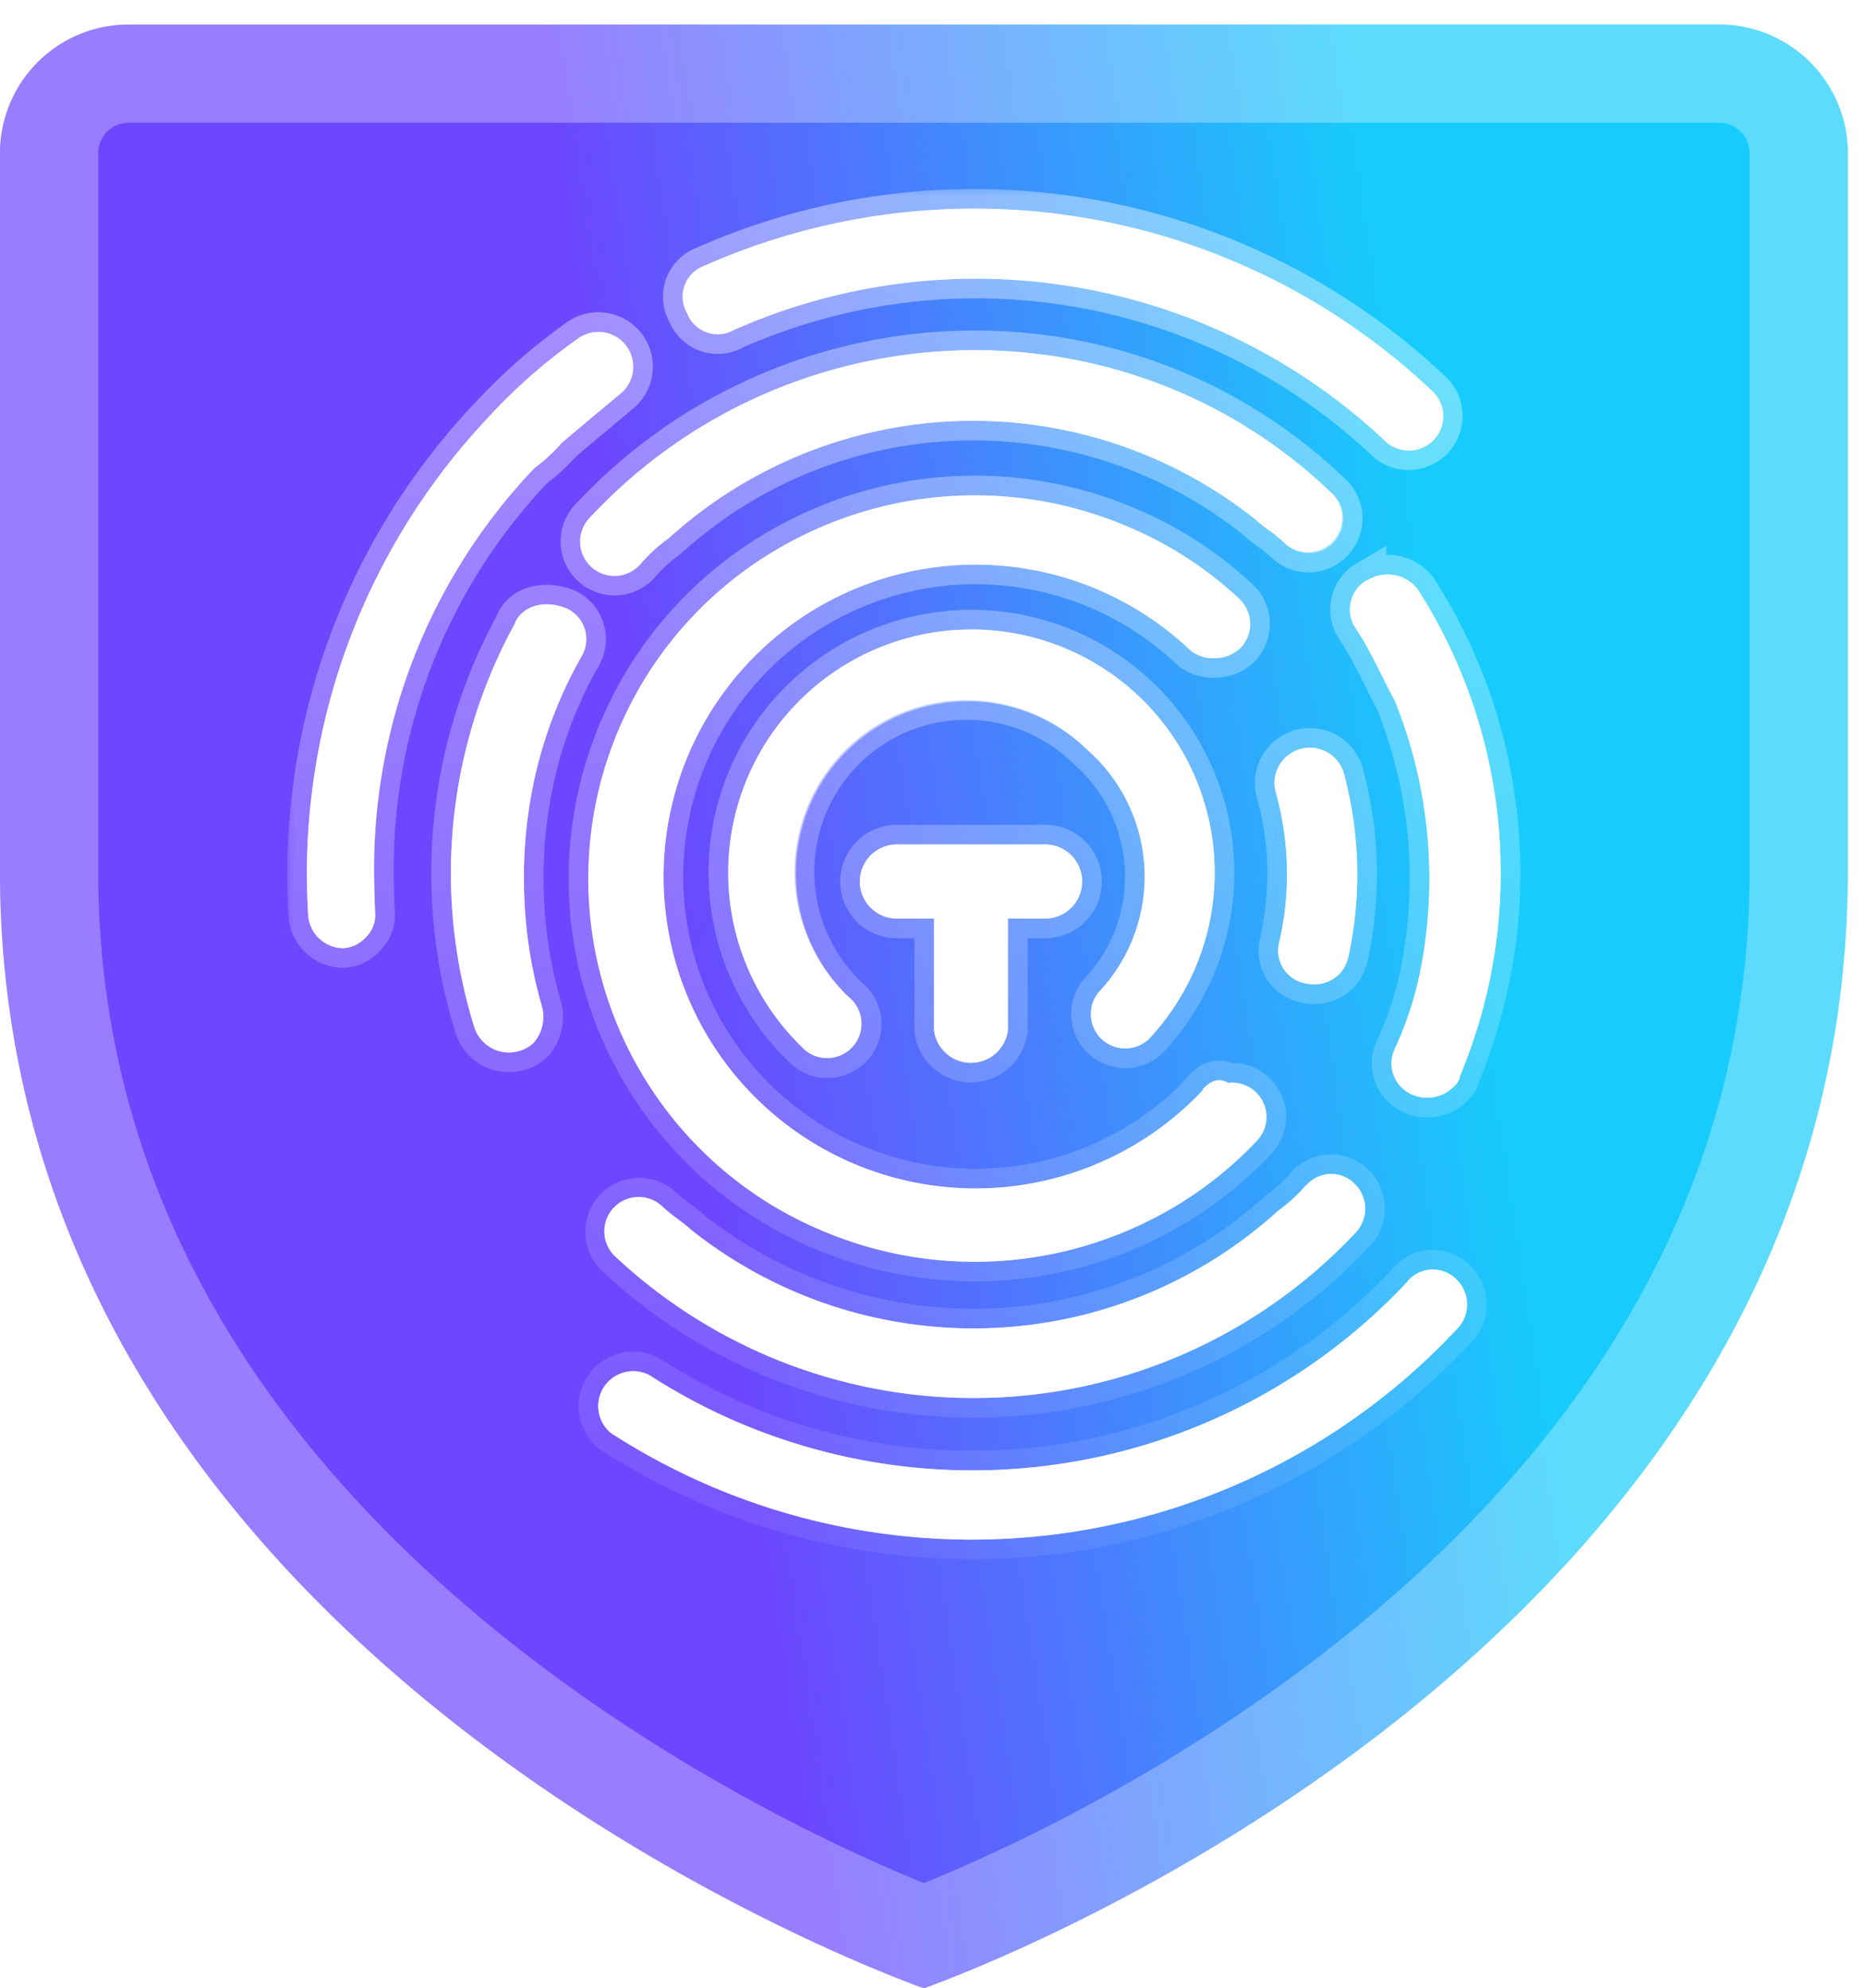 <svg xmlns="http://www.w3.org/2000/svg" width="76" height="81" fill="none"><path fill="url(#a)" d="M37.63 81c1.476-.54 37.63-13.623 37.63-45.504V6.24A5.239 5.239 0 0 0 70.029 1H5.238A5.239 5.239 0 0 0 0 6.239v29.263C0 67.377 36.155 80.46 37.63 81z"/><path stroke="#fff" stroke-miterlimit="10" stroke-opacity=".3" stroke-width="4" d="M73.26 35.496c0 15.093-8.536 25.817-17.505 32.938-7.79 6.185-15.728 9.501-18.125 10.43-2.397-.929-10.335-4.245-18.125-10.43C10.537 61.315 2 50.593 2 35.503V6.24A3.239 3.239 0 0 1 5.239 3h64.788a3.239 3.239 0 0 1 3.234 3.239v29.258z"/><g fill="#fff" filter="url(#b)" opacity=".5"><path d="M42.575 34.398h-6.044a1.511 1.511 0 0 0 0 3.023h1.51v4.545a1.517 1.517 0 0 0 3.011 0V37.42h1.511a1.511 1.511 0 0 0 0-3.023h.012zm10.607 13.893a6.458 6.458 0 0 1-1.123 1.03 18.463 18.463 0 0 1-23.89.793c-.34-.317-.846-.629-1.175-.952a1.4 1.4 0 0 0-1.91 2.046 21.344 21.344 0 0 0 30.145-1.012 1.411 1.411 0 0 0-.053-1.97 1.342 1.342 0 0 0-1.976.065h-.018zM24.059 21.052a1.4 1.4 0 1 0 2.04 1.91 6.42 6.42 0 0 1 1.123-1.023 18.456 18.456 0 0 1 23.89-.793c.34.317.846.629 1.176.946a1.4 1.4 0 1 0 1.91-2.04c-8.502-8.132-22.096-7.597-30.14 1z"/><path d="M49.006 44.394a12.707 12.707 0 1 1-.588-17.963 1.422 1.422 0 0 0 1.087.376 1.462 1.462 0 0 0 1.053-.447 1.411 1.411 0 0 0-.094-1.975 15.355 15.355 0 0 0-4.469-2.905 15.838 15.838 0 0 0-13.523.447 15.558 15.558 0 0 0-3.528 25.283 15.403 15.403 0 0 0 4.469 2.893 15.874 15.874 0 0 0 13.523-.447 15.48 15.48 0 0 0 4.263-3.193 1.4 1.4 0 0 0-1.176-2.352c-.418-.235-.741-.058-1.059.283h.042z"/><path d="M44.76 40.407a1.4 1.4 0 0 0 2.04 1.911 9.907 9.907 0 1 0-14.005.465 1.4 1.4 0 0 0 1.91-2.04 6.996 6.996 0 1 1 9.561-10.214 6.867 6.867 0 0 1 .494 9.878zM20.993 25.362a21.132 21.132 0 0 0-1.681 16.463 1.481 1.481 0 0 0 2.416.664 1.623 1.623 0 0 0 .365-1.416 18.633 18.633 0 0 1-.753-5.169c-.016-1.42.132-2.836.441-4.222a17.852 17.852 0 0 1 1.9-4.933 1.382 1.382 0 0 0-.589-1.958c-.917-.382-1.817-.105-2.122.588l.023-.017zm34.672-1.729a1.381 1.381 0 0 0-.43 1.993c.589.888 1.053 1.947 1.583 2.94a19.362 19.362 0 0 1 1.023 11.019 14.103 14.103 0 0 1-1.047 3.169 1.383 1.383 0 0 0 .806 1.87 1.517 1.517 0 0 0 1.634-.382.676.676 0 0 0 .235-.418 21.456 21.456 0 0 0-1.728-19.82 1.546 1.546 0 0 0-2.076-.347v-.024zm-1.051 15.98c.154-.196.261-.425.312-.67a15.769 15.769 0 0 0-.165-7.332 1.438 1.438 0 0 0-1.788-1.1 1.44 1.44 0 0 0-.987 1.852c.532 1.965.573 4.031.117 6.015a1.358 1.358 0 0 0 1.13 1.694 1.452 1.452 0 0 0 1.38-.459z"/><path d="M22.882 18.04c.805-.687 1.529-1.287 2.352-1.975a1.417 1.417 0 1 0-1.723-2.252 22.987 22.987 0 0 0-3.687 3.258 27.094 27.094 0 0 0-7.273 20.19 1.44 1.44 0 0 0 1.453 1.365c.343-.027.663-.185.893-.441a1.27 1.27 0 0 0 .377-1.088c-.036-.988-.065-1.976 0-3.052a23.66 23.66 0 0 1 6.49-14.975 7.169 7.169 0 0 0 1.118-1.03zm5.782-7.202a1.334 1.334 0 0 0-.682 1.917 1.342 1.342 0 0 0 1.923.682 24.308 24.308 0 0 1 26.459 4.48 1.401 1.401 0 0 0 2.321-.496 1.398 1.398 0 0 0-.41-1.544 27.124 27.124 0 0 0-29.61-5.04zm28.672 41.359a24.254 24.254 0 0 1-30.88 3.827 1.423 1.423 0 0 0-1.576 2.352 27.047 27.047 0 0 0 34.502-4.28 1.417 1.417 0 0 0-.064-1.976 1.347 1.347 0 0 0-1.982.065v.012z"/></g><mask id="d" width="51" height="57" x="11.5" y="7.5" fill="#000" maskUnits="userSpaceOnUse"><path fill="#fff" d="M11.5 7.5h51v57h-51z"/><path fill-rule="evenodd" d="M28.665 10.838a1.334 1.334 0 0 0-.682 1.917 1.34 1.34 0 0 0 1.922.682 24.307 24.307 0 0 1 26.46 4.48 1.4 1.4 0 1 0 1.91-2.04 27.124 27.124 0 0 0-29.61-5.04zm-3.907 5.625c-.635.53-1.23 1.025-1.876 1.578a7.22 7.22 0 0 1-1.117 1.03 23.66 23.66 0 0 0-6.492 14.975c-.064 1.076-.035 2.064 0 3.051a1.271 1.271 0 0 1-.376 1.088c-.23.256-.55.414-.893.441a1.44 1.44 0 0 1-1.453-1.364 27.093 27.093 0 0 1 7.273-20.191 22.982 22.982 0 0 1 3.687-3.257 1.417 1.417 0 1 1 1.723 2.252l-.476.397zm-1.017 5.053c.074-.174.182-.332.318-.464 8.043-8.597 21.637-9.132 30.14-1a1.398 1.398 0 1 1-1.911 2.04 6.523 6.523 0 0 0-.605-.488 7.104 7.104 0 0 1-.571-.458 18.457 18.457 0 0 0-23.89.793c-.413.296-.79.64-1.123 1.024a1.4 1.4 0 0 1-2.358-1.447zM42.563 34.4h-6.032a1.511 1.511 0 0 0 0 3.022h1.51v4.545a1.517 1.517 0 0 0 3.011 0v-4.545h1.511a1.511 1.511 0 0 0 0-3.022zm10.62 13.893c-.333.386-.71.731-1.124 1.029a18.462 18.462 0 0 1-23.889.793 7.07 7.07 0 0 0-.559-.448c-.221-.167-.444-.334-.617-.504a1.4 1.4 0 1 0-1.91 2.046 21.344 21.344 0 0 0 30.145-1.011 1.412 1.412 0 0 0-.053-1.97 1.34 1.34 0 0 0-1.976.065h-.018zm-4.178-3.898a12.706 12.706 0 1 1-.588-17.963 1.423 1.423 0 0 0 1.088.376 1.466 1.466 0 0 0 1.053-.447 1.411 1.411 0 0 0-.094-1.975 15.36 15.36 0 0 0-4.469-2.905 15.842 15.842 0 0 0-13.523.447 15.559 15.559 0 0 0-3.528 25.283 15.408 15.408 0 0 0 4.468 2.893 15.876 15.876 0 0 0 13.524-.447 15.483 15.483 0 0 0 4.263-3.193 1.4 1.4 0 0 0-1.176-2.352c-.418-.235-.741-.058-1.059.283h.041zm-4.575-3.001c-.02-.359.098-.712.33-.986a6.867 6.867 0 0 0-.493-9.878 6.997 6.997 0 1 0-9.561 10.213 1.4 1.4 0 0 1-1.91 2.04 9.907 9.907 0 1 1 14.005-.464 1.399 1.399 0 0 1-2.37-.925zM20.993 25.362a21.134 21.134 0 0 0-1.682 16.463 1.483 1.483 0 0 0 2.417.664 1.623 1.623 0 0 0 .365-1.417 18.632 18.632 0 0 1-.753-5.168 18.44 18.44 0 0 1 .44-4.222 17.853 17.853 0 0 1 1.9-4.933 1.38 1.38 0 0 0-.588-1.958c-.917-.382-1.817-.105-2.122.588l.023-.017zm34.25-1.347a1.38 1.38 0 0 1 .422-.382v.024a1.547 1.547 0 0 1 2.076.347 21.454 21.454 0 0 1 1.728 19.82.676.676 0 0 1-.235.418 1.517 1.517 0 0 1-1.635.382 1.382 1.382 0 0 1-.805-1.87 14.111 14.111 0 0 0 1.047-3.17 19.362 19.362 0 0 0-1.023-11.018c-.168-.315-.33-.637-.49-.957-.347-.69-.69-1.376-1.092-1.983a1.382 1.382 0 0 1 .007-1.61zm-.63 15.599c.155-.197.262-.426.313-.67a15.769 15.769 0 0 0-.165-7.333 1.439 1.439 0 0 0-2.31-.837 1.44 1.44 0 0 0-.465 1.59c.532 1.965.573 4.03.117 6.015a1.358 1.358 0 0 0 1.13 1.693 1.453 1.453 0 0 0 1.38-.458zM42.592 59.715a24.254 24.254 0 0 0 14.745-7.518v-.012a1.347 1.347 0 0 1 1.982-.065 1.417 1.417 0 0 1 .064 1.976 27.047 27.047 0 0 1-34.502 4.28 1.423 1.423 0 0 1 1.576-2.352 24.254 24.254 0 0 0 16.135 3.691z" clip-rule="evenodd"/></mask><path fill="#fff" fill-rule="evenodd" d="M28.665 10.838a1.334 1.334 0 0 0-.682 1.917 1.34 1.34 0 0 0 1.922.682 24.307 24.307 0 0 1 26.46 4.48 1.4 1.4 0 1 0 1.91-2.04 27.124 27.124 0 0 0-29.61-5.04zm-3.907 5.625c-.635.53-1.23 1.025-1.876 1.578a7.22 7.22 0 0 1-1.117 1.03 23.66 23.66 0 0 0-6.492 14.975c-.064 1.076-.035 2.064 0 3.051a1.271 1.271 0 0 1-.376 1.088c-.23.256-.55.414-.893.441a1.44 1.44 0 0 1-1.453-1.364 27.093 27.093 0 0 1 7.273-20.191 22.982 22.982 0 0 1 3.687-3.257 1.417 1.417 0 1 1 1.723 2.252l-.476.397zm-1.017 5.053c.074-.174.182-.332.318-.464 8.043-8.597 21.637-9.132 30.14-1a1.398 1.398 0 1 1-1.911 2.04 6.523 6.523 0 0 0-.605-.488 7.104 7.104 0 0 1-.571-.458 18.457 18.457 0 0 0-23.89.793c-.413.296-.79.64-1.123 1.024a1.4 1.4 0 0 1-2.358-1.447zM42.563 34.4h-6.032a1.511 1.511 0 0 0 0 3.022h1.51v4.545a1.517 1.517 0 0 0 3.011 0v-4.545h1.511a1.511 1.511 0 0 0 0-3.022zm10.62 13.893c-.333.386-.71.731-1.124 1.029a18.462 18.462 0 0 1-23.889.793 7.07 7.07 0 0 0-.559-.448c-.221-.167-.444-.334-.617-.504a1.4 1.4 0 1 0-1.91 2.046 21.344 21.344 0 0 0 30.145-1.011 1.412 1.412 0 0 0-.053-1.97 1.34 1.34 0 0 0-1.976.065h-.018zm-4.178-3.898a12.706 12.706 0 1 1-.588-17.963 1.423 1.423 0 0 0 1.088.376 1.466 1.466 0 0 0 1.053-.447 1.411 1.411 0 0 0-.094-1.975 15.36 15.36 0 0 0-4.469-2.905 15.842 15.842 0 0 0-13.523.447 15.559 15.559 0 0 0-3.528 25.283 15.408 15.408 0 0 0 4.468 2.893 15.876 15.876 0 0 0 13.524-.447 15.483 15.483 0 0 0 4.263-3.193 1.4 1.4 0 0 0-1.176-2.352c-.418-.235-.741-.058-1.059.283h.041zm-4.575-3.001c-.02-.359.098-.712.33-.986a6.867 6.867 0 0 0-.493-9.878 6.997 6.997 0 1 0-9.561 10.213 1.4 1.4 0 0 1-1.91 2.04 9.907 9.907 0 1 1 14.005-.464 1.399 1.399 0 0 1-2.37-.925zM20.993 25.362a21.134 21.134 0 0 0-1.682 16.463 1.483 1.483 0 0 0 2.417.664 1.623 1.623 0 0 0 .365-1.417 18.632 18.632 0 0 1-.753-5.168 18.44 18.44 0 0 1 .44-4.222 17.853 17.853 0 0 1 1.9-4.933 1.38 1.38 0 0 0-.588-1.958c-.917-.382-1.817-.105-2.122.588l.023-.017zm34.25-1.347a1.38 1.38 0 0 1 .422-.382v.024a1.547 1.547 0 0 1 2.076.347 21.454 21.454 0 0 1 1.728 19.82.676.676 0 0 1-.235.418 1.517 1.517 0 0 1-1.635.382 1.382 1.382 0 0 1-.805-1.87 14.111 14.111 0 0 0 1.047-3.17 19.362 19.362 0 0 0-1.023-11.018c-.168-.315-.33-.637-.49-.957-.347-.69-.69-1.376-1.092-1.983a1.382 1.382 0 0 1 .007-1.61zm-.63 15.599c.155-.197.262-.426.313-.67a15.769 15.769 0 0 0-.165-7.333 1.439 1.439 0 0 0-2.31-.837 1.44 1.44 0 0 0-.465 1.59c.532 1.965.573 4.03.117 6.015a1.358 1.358 0 0 0 1.13 1.693 1.453 1.453 0 0 0 1.38-.458zM42.592 59.715a24.254 24.254 0 0 0 14.745-7.518v-.012a1.347 1.347 0 0 1 1.982-.065 1.417 1.417 0 0 1 .064 1.976 27.047 27.047 0 0 1-34.502 4.28 1.423 1.423 0 0 1 1.576-2.352 24.254 24.254 0 0 0 16.135 3.691z" clip-rule="evenodd"/><path fill="url(#c)" fill-opacity=".41" d="m28.184 11.152-.571-.56.571.56zm.48-.314.284.748.021-.008.02-.01-.325-.73zm-.784.8.754.269-.754-.268zm-.072.57.797-.073-.797.073zm.175.547.747-.286-.023-.06-.032-.055-.692.4zm.803.784.268-.754-.268.754zm1.12-.102-.325-.732-.039.018-.037.021.4.693zm13.903-1.742-.134.788.134-.788zm12.555 6.222.575-.556-.014-.015-.014-.013-.547.584zm.465.317-.31.738.31-.738zm1.102-.009-.32-.732.32.732zm.46-.325.584.547-.584-.547zm.294-.48.752.273-.752-.272zm-.063-1.1-.716.357.716-.357zm-.347-.443-.548.582.015.014.015.014.518-.61zM44.231 8.884l.134-.788-.134.788zm-21.35 9.157-.519-.608-.043.037-.038.043.6.528zm1.877-1.578.513.614-.513-.614zm-2.993 2.607-.477-.643-.055.041-.047.05.579.552zm-6.492 14.976.799.048v-.003l-.798-.045zm0 3.051-.799.029.001.04.006.04.793-.109zm-.057.59.756.26-.756-.26zm-.319.498-.555-.576-.02.02-.02.02.595.536zm-.893.441.007.8h.028l.028-.002-.063-.798zm-1-.39.547-.583-.548.583zm-.453-.974.8-.042-.001-.007-.799.049zm1.552-10.846.753.27-.753-.27zm5.721-9.345.584.547.007-.008-.59-.539zm3.687-3.257.463.652.011-.008.012-.009-.486-.635zm1.049-.28-.106.793.105-.793zm1.218 1.593-.793-.106.793.106zm-.544.938-.486-.635-.014.01-.013.011.513.614zm-1.175 4.987.556.574.015-.013.013-.015-.584-.546zm-.318.464-.737-.309.737.31zM54.2 20.052l-.553.578.017.017.018.015.518-.61zm.347.443-.716.357.716-.357zm.144.544.799-.046-.799.046zm-.081.557-.753-.273.753.273zm-.295.48-.584-.547.584.547zm-.46.325.322.732-.321-.732zm-1.102.009.31-.738-.31.738zm-.464-.318.574-.556-.01-.01-.01-.01-.554.576zm-.605-.488-.479.64.48-.64zm-.571-.458.545-.586-.023-.021-.025-.02-.497.627zm-23.89.793.465.651.038-.027.035-.031-.538-.593zM26.1 22.963l-.605-.524-.005.006.61.518zm-.443.347-.357-.716.357.716zm-1.1.063.272-.752-.273.752zm-.48-.295.546-.584-.546.584zm-.443-1.01-.8.007.8-.006zm11.83 12.773.565.566-.566-.566zm0 2.137.565-.565-.566.565zm2.579.443h.8v-.8h-.8v.8zm0 4.545h-.8v.05l.006.05.794-.1zm.501.949.53-.6-.53.6zm2.008 0 .53.6-.53-.6zm.501-.949.794.1.006-.05v-.05h-.8zm0-4.545v-.8h-.8v.8h.8zm11.007 11.9-.467-.65-.037.027-.033.03.537.593zm1.123-1.03v-.8h-.366l-.24.279.606.522zM28.17 50.115l-.545.586.023.021.025.02.497-.627zm-.559-.448-.5.625.01.007.01.007.48-.64zm0 0 .5-.625-.01-.008-.009-.007-.48.64zm-.617-.504.56-.57-.007-.008-.007-.007-.546.585zm-1.979.068.585.546-.585-.547zm-.375 1.003-.8.027.8-.027zm.443.975-.546.585.546-.585zm15.282 5.731.027.8-.027-.8zm14.864-6.742.584.546.003-.003-.587-.543zm.374-.996-.8.021.8-.021zm-.427-.974-.572.56.007.007.007.007.558-.574zm-.459-.306-.298.742.298-.742zm-.543-.096-.026-.8.026.8zm-.974.467v.8h.368l.24-.28-.608-.52zm-10.583-.211-.182-.78.182.78zm6.388-3.687.584.547 1.262-1.347h-1.846v.8zm-19.6-1.287-.65.466.65-.466zm-.462-14.11.68.422-.68-.422zm5.545-4.864.33.729-.33-.729zm13.93 2.298-.547.584.001.002.545-.586zm.504.303-.262.756.262-.756zm.583.073v-.8h-.033l-.033.003.066.797zm.572-.116-.313-.736.313.736zm.48-.33.576.555.01-.011.011-.012-.596-.533zm.358-1.008.799-.038-.8.038zm-.451-.968-.546.585.002.002.544-.587zm-4.469-2.905-.318.735.005.002.313-.737zm-13.523.447.362.713.003-.001-.366-.712zm-5.62 4.835-.65-.465.65.465zm-2.743 6.886.792.11-.792-.11zm.754 7.374-.753.269.753-.27zm4.08 6.188.545-.586-.544.586zm4.47 2.893.316-.735-.005-.002-.312.737zm6.811 1.29.026.799-.026-.8zm6.712-1.737-.363-.713-.002.001.365.712zm4.263-3.193-.582-.55-.001.002.583.548zm.235-1.587.715-.358-.715.358zm-1.411-.765-.393.697.226.128.258-.03-.091-.795zm-1.059.283-.585-.545-1.253 1.345h1.838v-.8zm-4.204-3.987-.583-.547-.014.014-.012.016.61.517zm-.33.986.799-.046-.799.046zm2.183-6.03-.799.04.8-.04zm-2.346-4.834-.561.571.017.017.018.015.526-.603zm-2.323-1.512.295-.744-.295.744zm-2.728-.493-.016-.8.016.8zm-2.705.606.326.73-.326-.73zm-2.257 1.608.584.547-.584-.547zm-1.882 5.098-.799.036.8-.036zm.671 2.689.723-.344-.723.344zm1.663 2.218.575-.557-.02-.021-.023-.02-.532.597zm.394.961-.8.007.8-.007zm-1.32 1.409.046.799-.045-.799zm-.985-.33-.547.584.015.013.015.013.517-.61zm-2.877-4.98.779-.182-.78.182zm.374-5.74.749.282-.749-.282zm3.5-4.564.466.65-.466-.65zm5.445-1.851-.026-.8.026.8zm5.557 1.486.422-.68-.422.68zm3.794 4.322-.729.331.729-.33zm.754 5.702-.79-.13.79.13zm-2.541 5.16.556.575.014-.014.014-.014-.584-.547zm-.962.394.007.8-.007-.8zm-.968-.378-.547.584.547-.584zm-26.397-8.912.796.081-.796-.081zm2.519-8.06.7.386-1.18-1.026.48.64zm-1.682 16.463.766-.232-.001-.005-.765.237zm.384.631-.558.573.558-.573zm.642.368-.213.771.213-.771zm1.391-.334.54.59.032-.03.03-.033-.602-.528zm.365-1.418.781-.17-.006-.028-.008-.027-.767.225zm-.753-5.168.8-.003v-.006l-.8.01zm.44-4.222.782.175-.781-.174zm1.9-4.933-.686-.412-.005.009-.005.009.696.394zm-.588-1.958.346-.721-.02-.01-.018-.007-.308.738zm-2.122.588-.732-.322-1.233 2.796 2.445-1.834-.48-.64zm34.695-1.746h.8V22.24l-1.204.703.404.691zm-.422.382.648.47-.648-.47zm.422-.358h-.8v1.485l1.24-.817-.44-.668zm1.106-.234.132-.79-.132.79zm.97.58.673-.43-.018-.03-.022-.028-.633.489zm3.3 9.698-.797.07.797-.07zM59.47 43.824l-.738-.308-.038.09-.015.098.791.12zm-.235.418-.513-.614-.037.03-.033.036.583.548zm-1.635.382.28-.75-.008-.003-.008-.002-.264.755zm-.486-.294-.545.586.545-.586zm-.327-.464-.735.317.735-.317zm.008-1.112-.725-.339-.005.012.73.327zm1.047-3.17.784.16v-.002l-.784-.157zm-1.023-11.018.742-.298-.016-.04-.02-.038-.706.376zm-.49-.957.714-.36-.715.36zm-1.092-1.983.667-.441-.007-.011-.008-.01-.652.462zm-.227-.522-.784.162.784-.162zm.002-.569.783.169-.782-.169zm-.086 14.408-.782-.168-.001.007.783.161zm-.311.67.599.531.015-.017.014-.018-.628-.495zm.147-8.002-.784.161.005.022.005.02.774-.203zm-.231-.536.655-.459-.655.459zm-.425-.4.42-.682-.42.681zm-.55-.2.115-.792-.114.792zm-.582.036.21.772-.21-.772zm-.521.264-.5-.626.5.625zm-.374.449.706.376-.706-.376zm-.092 1.14.772-.21-.007-.024-.008-.023-.757.257zm.117 6.015.773.205.004-.013.003-.013-.78-.18zm-.027.57-.789.131.79-.131zm.62.929-.425.678.424-.678zm.536.194.163-.783-.027-.006-.028-.003-.108.792zm.753-.044-.252-.759.252.76zm3.351 12.169.585.545.215-.23v-.315h-.8zm0-.012-.606-.522-.194.225v.297h.8zm1.521-.372.298-.742-.298.742zm.46.307-.57.56.008.009.008.008.555-.577zm.434.975.8-.026-.8.026zm-.369 1 .586.546.005-.006-.59-.54zM24.88 58.377l-.51.616.035.03.04.026.435-.672zm-.5-.89-.792.114.792-.115zm.226-.997.665.445-.665-.445zm.835-.588-.194-.776.195.776zm1.015.123.433-.672-.028-.018-.03-.016-.375.706zm2.3-44.312a.535.535 0 0 1 .192-.126l-.567-1.496c-.29.11-.552.28-.768.502l1.143 1.12zm-.122.195a.535.535 0 0 1 .122-.195l-1.143-1.12a2.134 2.134 0 0 0-.487.778l1.508.537zm-.029.228a.534.534 0 0 1 .029-.228l-1.508-.537a2.134 2.134 0 0 0-.114.91l1.593-.145zm.07.219a.535.535 0 0 1-.07-.22l-1.593.147c.028.308.123.607.278.874l1.385-.801zm.182.309a.54.54 0 0 1-.127-.194l-1.495.571c.11.29.283.552.505.768l1.117-1.145zm.197.122a.538.538 0 0 1-.197-.122l-1.117 1.145c.221.216.487.382.779.485l.535-1.508zm.23.03a.54.54 0 0 1-.23-.03l-.535 1.508c.292.104.603.143.911.115l-.146-1.594zm.221-.071a.541.541 0 0 1-.221.07l.146 1.594c.308-.029.607-.124.875-.278l-.8-1.386zm14.438-1.838a25.107 25.107 0 0 0-14.362 1.8l.648 1.462a23.507 23.507 0 0 1 13.446-1.685l.268-1.577zm12.968 6.427a25.108 25.108 0 0 0-12.968-6.427l-.268 1.577c4.55.77 8.773 2.864 12.142 6.018l1.094-1.168zm.227.164a.6.6 0 0 1-.2-.136l-1.149 1.113a2.2 2.2 0 0 0 .73.498l.619-1.475zm.236.046a.6.6 0 0 1-.236-.046l-.618 1.475a2.2 2.2 0 0 0 .868.171l-.014-1.6zm.236-.05a.6.6 0 0 1-.236.05l.014 1.6a2.2 2.2 0 0 0 .865-.185l-.643-1.465zm.197-.14a.6.6 0 0 1-.197.14l.643 1.465a2.2 2.2 0 0 0 .722-.51l-1.168-1.095zm.126-.205a.6.6 0 0 1-.126.206l1.168 1.093c.203-.217.36-.474.462-.754l-1.504-.545zm.035-.238a.6.6 0 0 1-.035.238l1.504.545a2.2 2.2 0 0 0 .128-.875l-1.597.091zm-.062-.233a.6.6 0 0 1 .062.233l1.597-.092a2.201 2.201 0 0 0-.227-.855l-1.432.714zm-.149-.19a.599.599 0 0 1 .149.19l1.432-.714a2.198 2.198 0 0 0-.545-.696l-1.036 1.22zm-13.66-6.814c5.112.87 9.854 3.23 13.63 6.786l1.096-1.165a27.923 27.923 0 0 0-14.458-7.198l-.268 1.577zM28.989 11.57a26.324 26.324 0 0 1 15.108-1.896l.268-1.577a27.923 27.923 0 0 0-16.025 2.01l.65 1.463zm-5.588 7.08a198.15 198.15 0 0 1 1.87-1.572l-1.026-1.229c-.634.53-1.232 1.029-1.883 1.585l1.04 1.216zm-1.16 1.064c.454-.337.87-.72 1.242-1.144l-1.202-1.056a6.37 6.37 0 0 1-.993.914l.953 1.286zM16.072 34.09a22.86 22.86 0 0 1 6.272-14.47l-1.159-1.103A24.46 24.46 0 0 0 14.476 34l1.597.091zm.001 2.978c-.035-.987-.063-1.941-.001-2.975l-1.597-.096c-.067 1.118-.036 2.14-.001 3.128l1.599-.057zm-.101.879a2.07 2.07 0 0 0 .094-.96l-1.585.219a.47.47 0 0 1-.021.218l1.512.523zm-.52.813a2.07 2.07 0 0 0 .52-.813l-1.512-.523a.47.47 0 0 1-.118.184l1.11 1.152zm-1.385.663a2.146 2.146 0 0 0 1.425-.703l-1.19-1.071a.547.547 0 0 1-.362.179l.127 1.595zm-1.611-.605c.42.395.978.613 1.555.607l-.015-1.6a.64.64 0 0 1-.445-.173l-1.095 1.166zm-.704-1.515a2.24 2.24 0 0 0 .704 1.515l1.095-1.166a.64.64 0 0 1-.201-.433l-1.598.084zm1.599-11.16a27.894 27.894 0 0 0-1.598 11.167l1.597-.098a26.296 26.296 0 0 1 1.506-10.526l-1.505-.543zm5.89-9.62a27.896 27.896 0 0 0-5.89 9.62l1.505.543a26.295 26.295 0 0 1 5.552-9.069l-1.167-1.094zm3.808-3.363a23.782 23.782 0 0 0-3.815 3.37l1.181 1.08a22.187 22.187 0 0 1 3.559-3.145l-.925-1.305zm1.616-.42a2.217 2.217 0 0 0-1.64.437l.972 1.271c.13-.1.294-.143.457-.122l.211-1.586zm1.469.851a2.217 2.217 0 0 0-1.469-.85l-.211 1.585a.62.62 0 0 1 .409.237l1.27-.972zm.437 1.64a2.218 2.218 0 0 0-.437-1.64l-1.271.972c.1.13.143.295.122.457l1.586.211zM25.72 16.7c.467-.358.773-.886.85-1.469l-1.585-.21a.618.618 0 0 1-.237.408l.972 1.27zm-.45.376.477-.397-1.026-1.229-.476.398 1.026 1.228zm-1.767 3.4a2.199 2.199 0 0 0-.5.73l1.476.619a.6.6 0 0 1 .136-.2l-1.112-1.15zm31.248-1.003c-8.831-8.447-22.936-7.882-31.276 1.031l1.168 1.093c7.747-8.279 20.83-8.784 29.003-.968l1.105-1.156zm.51.664a2.2 2.2 0 0 0-.545-.696l-1.035 1.22a.598.598 0 0 1 .149.19l1.432-.714zm.228.855a2.199 2.199 0 0 0-.227-.855l-1.432.714a.598.598 0 0 1 .061.233l1.598-.092zm-.128.876a2.2 2.2 0 0 0 .128-.876l-1.598.092a.598.598 0 0 1-.035.238l1.505.546zm-.463.753a2.2 2.2 0 0 0 .463-.753l-1.505-.546a.598.598 0 0 1-.126.206l1.168 1.093zm-.722.511a2.2 2.2 0 0 0 .722-.51l-1.168-1.094a.597.597 0 0 1-.196.139l.642 1.465zm-.865.185c.298-.002.592-.065.865-.185l-.642-1.465a.6.6 0 0 1-.236.05l.013 1.6zm-.868-.17c.275.115.57.173.868.17l-.013-1.6a.6.6 0 0 1-.236-.046l-.619 1.476zm-.73-.5a2.2 2.2 0 0 0 .73.5l.619-1.476a.599.599 0 0 1-.2-.136l-1.15 1.113zm-.509-.404c.228.17.401.302.528.424l1.11-1.151c-.212-.206-.473-.4-.68-.554l-.958 1.281zm-.638-.513c.203.189.444.368.638.513l.959-1.281a6.428 6.428 0 0 1-.506-.403l-1.09 1.171zm-11.518-3.779a17.657 17.657 0 0 1 11.566 3.82l.995-1.253a19.257 19.257 0 0 0-12.614-4.166l.053 1.6zm-11.288 4.58a17.662 17.662 0 0 1 11.288-4.58l-.053-1.599a19.257 19.257 0 0 0-12.31 4.994l1.075 1.185zm-1.056.954a5.65 5.65 0 0 1 .983-.896l-.93-1.302a7.222 7.222 0 0 0-1.263 1.151l1.21 1.047zm-.691.54c.266-.133.503-.319.696-.546l-1.22-1.035a.6.6 0 0 1-.19.149l.714 1.432zm-.855.227a2.2 2.2 0 0 0 .855-.227l-.714-1.432a.6.6 0 0 1-.232.061l.091 1.598zm-.875-.128c.28.101.578.145.875.128l-.091-1.598a.601.601 0 0 1-.239-.034l-.545 1.504zm-.754-.463a2.2 2.2 0 0 0 .754.463l.545-1.504a.6.6 0 0 1-.206-.127l-1.093 1.168zm-.511-.722a2.2 2.2 0 0 0 .51.722l1.095-1.168a.6.6 0 0 1-.14-.196l-1.465.642zm-.185-.865a2.2 2.2 0 0 0 .185.865l1.465-.642a.6.6 0 0 1-.05-.236l-1.6.013zm.17-.868c-.114.275-.172.57-.17.868l1.6-.013c0-.081.015-.162.046-.236l-1.475-.619zM36.532 35.2h6.032v-1.6h-6.032v1.6zm-.503.208a.711.711 0 0 1 .503-.208v-1.6c-.613 0-1.201.243-1.635.677l1.132 1.131zm-.209.503c0-.189.075-.37.209-.503l-1.132-1.131a2.311 2.311 0 0 0-.677 1.634h1.6zm.209.503a.711.711 0 0 1-.209-.503h-1.6c0 .613.244 1.2.677 1.634l1.132-1.131zm.503.208a.711.711 0 0 1-.503-.208l-1.132 1.131a2.31 2.31 0 0 0 1.635.677v-1.6zm1.51 0h-1.51v1.6h1.51v-1.6zm.8 5.345v-4.545h-1.6v4.545h1.6zm.231.349a.717.717 0 0 1-.236-.448l-1.588.198c.07.56.342 1.076.766 1.45l1.058-1.2zm.475.18a.717.717 0 0 1-.474-.18l-1.06 1.2c.424.373.97.58 1.534.58v-1.6zm.474-.18a.717.717 0 0 1-.474.18v1.6c.565 0 1.11-.207 1.533-.58l-1.059-1.2zm.237-.448a.717.717 0 0 1-.237.448l1.06 1.2c.422-.374.695-.89.765-1.45l-1.588-.198zm-.006-4.446v4.545h1.6v-4.545h-1.6zm2.311-.8h-1.51v1.6h1.51v-1.6zm.503-.208a.711.711 0 0 1-.503.208v1.6c.613 0 1.201-.243 1.634-.677l-1.131-1.131zm.208-.503c0 .189-.075.37-.208.503l1.131 1.131a2.311 2.311 0 0 0 .677-1.634h-1.6zm-.208-.503a.711.711 0 0 1 .208.503h1.6c0-.613-.243-1.2-.677-1.634l-1.131 1.131zm-.503-.208c.189 0 .37.075.503.208l1.131-1.131a2.31 2.31 0 0 0-1.634-.677v1.6zm9.964 14.771a7.268 7.268 0 0 0 1.262-1.156l-1.213-1.044a5.67 5.67 0 0 1-.984.901l.935 1.299zm-12.24 4.935a19.262 19.262 0 0 0 12.31-4.992l-1.075-1.185a17.663 17.663 0 0 1-11.288 4.578l.053 1.599zM27.673 50.74a19.262 19.262 0 0 0 12.614 4.164l-.053-1.6a17.662 17.662 0 0 1-11.567-3.817l-.994 1.253zm-.542-.436c.207.156.37.279.494.395l1.09-1.171c-.198-.185-.433-.36-.623-.503l-.961 1.28zm-.02-.015 1-1.249-1 1.25zm-.678-.557c.22.214.488.414.698.572l.961-1.279a5.665 5.665 0 0 1-.537-.435l-1.122 1.142zm-.415-.148a.6.6 0 0 1 .43.161l1.092-1.169a2.2 2.2 0 0 0-1.577-.59l.055 1.598zm-.418.19a.6.6 0 0 1 .418-.19l-.055-1.599a2.2 2.2 0 0 0-1.532.697l1.17 1.093zm-.161.43a.6.6 0 0 1 .161-.43l-1.17-1.092a2.2 2.2 0 0 0-.59 1.577l1.599-.055zm.19.418a.6.6 0 0 1-.19-.418l-1.599.055a2.2 2.2 0 0 0 .697 1.533l1.092-1.17zm14.71 5.517a20.544 20.544 0 0 1-14.71-5.517l-1.092 1.17a22.143 22.143 0 0 0 15.855 5.946l-.054-1.6zm14.306-6.49a20.543 20.543 0 0 1-14.307 6.49l.054 1.599a22.143 22.143 0 0 0 15.42-6.995l-1.167-1.094zm.158-.428a.612.612 0 0 1-.162.432l1.175 1.086a2.21 2.21 0 0 0 .587-1.56l-1.6.042zm-.185-.421c.114.11.18.262.185.421l1.6-.042a2.211 2.211 0 0 0-.67-1.527L54.618 48.8zm-.2-.138a.54.54 0 0 1 .186.123l1.144-1.119a2.14 2.14 0 0 0-.733-.489l-.596 1.485zm-.218-.039a.54.54 0 0 1 .219.039l.596-1.485a2.14 2.14 0 0 0-.867-.153l.052 1.6zm-.216.053a.54.54 0 0 1 .216-.053l-.053-1.599a2.14 2.14 0 0 0-.855.21l.692 1.442zm-.177.136a.542.542 0 0 1 .177-.136l-.692-1.443a2.14 2.14 0 0 0-.7.537l1.215 1.042zm-.625.279h.018v-1.6h-.018v1.6zm-10.384-.232a13.507 13.507 0 0 0 6.791-3.92l-1.167-1.093a11.906 11.906 0 0 1-5.987 3.455l.363 1.558zm-7.824-.514a13.51 13.51 0 0 0 7.824.514l-.363-1.558a11.906 11.906 0 0 1-6.897-.453l-.563 1.497zm-6.22-4.773a13.506 13.506 0 0 0 6.22 4.773l.564-1.497a11.906 11.906 0 0 1-5.483-4.208l-1.3.932zm-2.52-7.425c.088 2.67.965 5.253 2.52 7.425l1.301-.932a11.905 11.905 0 0 1-2.222-6.545l-1.599.052zm2.03-7.574a13.506 13.506 0 0 0-2.03 7.574l1.6-.052a11.905 11.905 0 0 1 1.788-6.677l-1.359-.845zm5.894-5.17a13.507 13.507 0 0 0-5.895 5.17l1.36.845a11.89 11.89 0 0 1 5.195-4.557l-.66-1.458zm7.774-1.024a13.506 13.506 0 0 0-7.774 1.024l.66 1.458a11.907 11.907 0 0 1 6.853-.903l.26-1.579zm7.032 3.467a13.506 13.506 0 0 0-7.032-3.467l-.26 1.579a11.907 11.907 0 0 1 6.199 3.056l1.093-1.168zm.22.131a.623.623 0 0 1-.222-.133l-1.09 1.172c.227.21.495.372.788.473l.523-1.512zm.255.032a.623.623 0 0 1-.256-.032l-.523 1.512c.293.101.603.14.912.115l-.133-1.595zm.325-.056a.664.664 0 0 1-.26.053l.002 1.6c.303 0 .604-.061.883-.18l-.625-1.473zm.218-.15a.664.664 0 0 1-.218.15l.625 1.473a2.27 2.27 0 0 0 .744-.51l-1.15-1.112zm.134-.413a.611.611 0 0 1-.155.437l1.193 1.065a2.21 2.21 0 0 0 .56-1.578l-1.598.076zm-.196-.419c.118.109.188.26.196.42l1.598-.077a2.21 2.21 0 0 0-.707-1.517l-1.087 1.174zm-4.238-2.756a14.557 14.557 0 0 1 4.236 2.754l1.091-1.17a16.161 16.161 0 0 0-4.701-3.056l-.626 1.473zm-6.472-1.23a15.04 15.04 0 0 1 6.467 1.229l.636-1.469a16.64 16.64 0 0 0-7.156-1.358l.053 1.599zm-6.373 1.653a15.04 15.04 0 0 1 6.373-1.652l-.053-1.6a16.64 16.64 0 0 0-7.05 1.828l.73 1.424zm-5.333 4.588a14.757 14.757 0 0 1 5.33-4.587l-.725-1.426a16.36 16.36 0 0 0-5.907 5.083l1.302.93zm-2.603 6.531a14.757 14.757 0 0 1 2.603-6.532l-1.302-.929a16.357 16.357 0 0 0-2.885 7.24l1.584.221zm.716 6.995a14.758 14.758 0 0 1-.716-6.995l-1.584-.22a16.35 16.35 0 0 0 .793 7.753l1.507-.538zm3.87 5.87a14.758 14.758 0 0 1-3.87-5.87l-1.508.538a16.358 16.358 0 0 0 4.291 6.506l1.087-1.174zm4.238 2.743a14.605 14.605 0 0 1-4.237-2.742l-1.089 1.172A16.205 16.205 0 0 0 33.1 50.84l.624-1.474zm6.473 1.227a15.075 15.075 0 0 1-6.469-1.225l-.633 1.47a16.676 16.676 0 0 0 7.154 1.354l-.052-1.6zm6.373-1.649a15.075 15.075 0 0 1-6.373 1.649l.052 1.599a16.675 16.675 0 0 0 7.05-1.824l-.729-1.424zm4.045-3.029a14.685 14.685 0 0 1-4.043 3.028l.725 1.426a16.28 16.28 0 0 0 4.483-3.357l-1.165-1.097zm.159-.325a.6.6 0 0 1-.158.324l1.163 1.1a2.2 2.2 0 0 0 .578-1.19l-1.583-.234zm-.057-.356a.6.6 0 0 1 .057.355l1.583.235a2.2 2.2 0 0 0-.209-1.306l-1.431.716zm-.25-.26a.6.6 0 0 1 .25.26l1.431-.716a2.2 2.2 0 0 0-.92-.95l-.761 1.407zm-.354-.068a.6.6 0 0 1 .354.069l.762-1.407a2.2 2.2 0 0 0-1.298-.251l.182 1.59zm-.564.033c.058-.063.102-.102.133-.125.031-.023.039-.023.025-.018a.186.186 0 0 1-.077.007c-.027-.003-.03-.01-.001.005l.785-1.394c-.382-.215-.8-.273-1.211-.137-.364.12-.635.367-.825.572l1.17 1.09zm-.545-1.345h-.04v1.6h.04v-1.6zM44.15 39.89a2.2 2.2 0 0 0-.518 1.549l1.597-.092a.6.6 0 0 1 .141-.422l-1.22-1.035zm1.3-2.092a6.067 6.067 0 0 1-1.273 2.062l1.167 1.095a7.667 7.667 0 0 0 1.608-2.605l-1.502-.552zm.364-2.395c.04.815-.083 1.63-.364 2.395l1.502.552a7.669 7.669 0 0 0 .46-3.026l-1.598.08zm-.602-2.346a6.07 6.07 0 0 1 .602 2.346l1.598-.08a7.67 7.67 0 0 0-.76-2.965l-1.44.699zm-1.471-1.925a6.066 6.066 0 0 1 1.471 1.925l1.44-.699a7.67 7.67 0 0 0-1.86-2.432l-1.051 1.207zm-2.092-1.372c.768.305 1.467.76 2.057 1.34l1.121-1.141a7.796 7.796 0 0 0-2.588-1.686l-.59 1.487zm-2.416-.436a6.197 6.197 0 0 1 2.416.436l.59-1.487c-.966-.384-2-.57-3.04-.549l.034 1.6zm-2.396.536a6.197 6.197 0 0 1 2.396-.536l-.033-1.6a7.795 7.795 0 0 0-3.015.675l.652 1.461zm-2 1.425a6.196 6.196 0 0 1 2-1.425l-.652-1.46a7.797 7.797 0 0 0-2.515 1.791l1.168 1.094zm-1.289 2.089a6.196 6.196 0 0 1 1.29-2.09l-1.168-1.093a7.797 7.797 0 0 0-1.623 2.629l1.502.554zm-.377 2.425a6.204 6.204 0 0 1 .377-2.425l-1.5-.554a7.798 7.798 0 0 0-.475 3.052l1.598-.073zm.595 2.382a6.196 6.196 0 0 1-.595-2.382l-1.598.073a7.796 7.796 0 0 0 .748 2.996l1.445-.687zm1.472 1.964a6.195 6.195 0 0 1-1.472-1.964l-1.445.687a7.796 7.796 0 0 0 1.853 2.472l1.064-1.195zm.662 1.553a2.199 2.199 0 0 0-.62-1.512L34.132 41.3a.6.6 0 0 1 .169.412l1.6-.013zm-.594 1.521a2.2 2.2 0 0 0 .594-1.521l-1.6.013a.6.6 0 0 1-.162.415l1.168 1.093zm-1.48.693a2.2 2.2 0 0 0 1.48-.693l-1.168-1.093a.6.6 0 0 1-.403.188l.091 1.598zm-1.548-.52a2.2 2.2 0 0 0 1.548.52l-.091-1.598a.6.6 0 0 1-.422-.141l-1.035 1.22zm-3.14-5.407a10.708 10.708 0 0 0 3.11 5.382l1.094-1.168a9.108 9.108 0 0 1-2.645-4.578l-1.558.364zm.405-6.203a10.708 10.708 0 0 0-.404 6.203l1.558-.364a9.109 9.109 0 0 1 .344-5.276l-1.498-.563zm3.782-4.933a10.707 10.707 0 0 0-3.782 4.933l1.498.563a9.107 9.107 0 0 1 3.217-4.196l-.933-1.3zm5.886-2c-2.117.07-4.165.766-5.886 2l.933 1.3a9.107 9.107 0 0 1 5.006-1.701l-.053-1.6zm6.005 1.605a10.707 10.707 0 0 0-6.005-1.606l.053 1.6c1.8-.06 3.578.415 5.107 1.366l.845-1.36zm4.1 4.672a10.707 10.707 0 0 0-4.1-4.672l-.845 1.36a9.108 9.108 0 0 1 3.488 3.973l1.457-.661zm.815 6.162c.344-2.09.06-4.234-.815-6.162l-1.457.661a9.108 9.108 0 0 1 .693 5.242l1.58.26zm-2.746 5.577a10.708 10.708 0 0 0 2.746-5.577l-1.579-.26a9.108 9.108 0 0 1-2.335 4.744l1.168 1.093zm-1.54.647a2.2 2.2 0 0 0 1.512-.619l-1.113-1.15a.6.6 0 0 1-.412.17l.014 1.6zm-1.521-.594a2.2 2.2 0 0 0 1.522.594l-.014-1.6a.6.6 0 0 1-.414-.162l-1.094 1.168zm-.692-1.48a2.2 2.2 0 0 0 .692 1.48l1.094-1.168a.6.6 0 0 1-.189-.403l-1.597.092zM19.27 33.504a20.333 20.333 0 0 1 2.424-7.755l-1.401-.773a21.932 21.932 0 0 0-2.615 8.366l1.591.162zm.806 8.085a20.331 20.331 0 0 1-.806-8.085l-1.592-.162c-.3 2.936-.004 5.902.87 8.72l1.528-.473zm.178.295a.68.68 0 0 1-.177-.29l-1.531.464c.112.369.315.703.591.972l1.117-1.146zm.295.17a.681.681 0 0 1-.295-.17l-1.117 1.146c.276.27.616.464.987.566l.425-1.543zm.34.005a.683.683 0 0 1-.34-.006l-.425 1.543c.372.102.763.108 1.138.019l-.373-1.556zm.3-.16a.682.682 0 0 1-.3.16l.373 1.556a2.28 2.28 0 0 0 1.005-.534L21.19 41.9zm.115-.273a.824.824 0 0 1-.178.337l1.204 1.055c.25-.286.43-.626.524-.993l-1.55-.399zm.007-.381a.823.823 0 0 1-.007.381l1.55.399c.094-.368.101-.752.02-1.123l-1.563.343zm-.771-5.337a19.43 19.43 0 0 0 .785 5.39l1.535-.45a17.834 17.834 0 0 1-.72-4.946l-1.6.006zm.46-4.399a19.23 19.23 0 0 0-.46 4.405l1.6-.018a17.634 17.634 0 0 1 .422-4.038L21 31.508zm1.984-5.153A18.65 18.65 0 0 0 21 31.509l1.562.347c.367-1.652.979-3.24 1.814-4.712l-1.392-.79zm.089-.245a.58.58 0 0 1-.079.227l1.372.824c.156-.26.257-.55.294-.852l-1.587-.199zm-.02-.24c.023.078.03.16.02.24l1.587.199a2.181 2.181 0 0 0-.075-.899l-1.532.46zm-.115-.21a.581.581 0 0 1 .115.21l1.532-.46a2.18 2.18 0 0 0-.432-.791l-1.215 1.04zm-.191-.147a.583.583 0 0 1 .19.146l1.216-1.04a2.18 2.18 0 0 0-.715-.55l-.691 1.444zm-1.045.189c.072-.164.42-.448 1.082-.172l.616-1.477c-1.172-.488-2.623-.22-3.162 1.004l1.464.645zm-1.189-.98-.024.017.96 1.28.024-.017-.96-1.28zm34.748-1.78a2.183 2.183 0 0 0-.666.604l1.296.939a.581.581 0 0 1 .178-.161l-.808-1.382zm1.204.715v-.024h-1.6v.024h1.6zm.438-1.023a2.346 2.346 0 0 0-1.678.355l.88 1.336a.746.746 0 0 1 .534-.113l.264-1.578zm1.471.881a2.346 2.346 0 0 0-1.471-.881l-.264 1.578a.746.746 0 0 1 .468.28l1.267-.977zm3.464 10.117a22.254 22.254 0 0 0-3.424-10.06l-1.347.863a20.654 20.654 0 0 1 3.177 9.336l1.594-.14zm-1.63 10.5a22.255 22.255 0 0 0 1.63-10.5l-1.594.139c.29 3.323-.23 6.667-1.513 9.745l1.477.616zm-.461.724c.276-.231.459-.555.513-.912l-1.582-.24a.123.123 0 0 1 .044-.076l1.025 1.228zm-1.09.602a2.316 2.316 0 0 0 1.16-.668l-1.166-1.096a.717.717 0 0 1-.359.206l.365 1.559zm-1.337-.084a2.32 2.32 0 0 0 1.337.084l-.365-1.557a.717.717 0 0 1-.413-.027l-.559 1.5zm-.752-.458c.221.206.483.364.768.463l.527-1.51a.582.582 0 0 1-.205-.124l-1.09 1.17zm-.517-.733c.12.277.296.527.517.733l1.09-1.171a.581.581 0 0 1-.137-.195l-1.47.633zm-.178-.88c-.002.303.059.602.178.88l1.47-.633a.581.581 0 0 1-.048-.235l-1.6-.012zm.191-.876a2.182 2.182 0 0 0-.19.876l1.6.012c0-.08.017-.16.05-.234l-1.46-.654zm.993-3.001a13.319 13.319 0 0 1-.988 2.99l1.45.677c.5-1.069.87-2.193 1.106-3.349l-1.568-.318zm-.982-10.561a18.562 18.562 0 0 1 .981 10.563l1.57.314a20.162 20.162 0 0 0-1.066-11.474l-1.485.597zm-.463-.898c.16.32.326.65.5.975l1.412-.752a43.07 43.07 0 0 1-.482-.94l-1.43.717zm-1.043-1.899c.37.559.693 1.2 1.043 1.9l1.43-.718c-.341-.681-.706-1.412-1.14-2.065l-1.333.883zm-.344-.802c.061.296.183.577.359.824l1.304-.927a.584.584 0 0 1-.096-.22l-1.567.323zm.004-.9a2.183 2.183 0 0 0-.004.9l1.567-.323a.583.583 0 0 1 .002-.24l-1.565-.336zm.367-.82a2.183 2.183 0 0 0-.367.82l1.565.338a.581.581 0 0 1 .097-.22l-1.295-.938zm-.454 15.236a.807.807 0 0 1-.156.336l1.256.99c.232-.293.392-.637.467-1.004l-1.567-.322zm-.155-6.967a14.97 14.97 0 0 1 .156 6.96l1.565.337a16.57 16.57 0 0 0-.173-7.704l-1.548.407zm-.113-.282c.05.072.086.153.103.24l1.568-.323a2.24 2.24 0 0 0-.36-.834l-1.31.918zm-.189-.178a.64.64 0 0 1 .19.178l1.31-.917a2.24 2.24 0 0 0-.66-.623l-.84 1.362zm-.244-.088a.64.64 0 0 1 .244.088l.84-1.362a2.24 2.24 0 0 0-.855-.31l-.229 1.584zm-.259.016a.64.64 0 0 1 .26-.016l.228-1.584a2.241 2.241 0 0 0-.907.055l.42 1.545zm-.232.117a.64.64 0 0 1 .232-.117l-.419-1.545c-.295.08-.57.22-.81.411l.997 1.251zm-.166.2a.641.641 0 0 1 .166-.2l-.997-1.251a2.24 2.24 0 0 0-.58.699l1.411.752zm-.073.249a.641.641 0 0 1 .073-.25l-1.412-.751c-.144.27-.23.566-.255.871l1.594.13zm.032.258a.638.638 0 0 1-.032-.258l-1.594-.13c-.025.305.013.612.111.902l1.515-.514zm.14 6.45a13.194 13.194 0 0 0-.125-6.403l-1.545.42c.499 1.837.536 3.77.11 5.626l1.56.358zm-.018.26a.558.558 0 0 1 .011-.233l-1.546-.41a2.16 2.16 0 0 0-.043.906l1.578-.262zm.087.22a.556.556 0 0 1-.087-.22l-1.578.263c.05.302.164.59.333.844l1.332-.888zm.168.163a.558.558 0 0 1-.168-.164l-1.332.888c.17.254.392.47.65.632l.85-1.356zm.22.08a.56.56 0 0 1-.22-.08l-.85 1.356c.26.162.55.267.854.309l.216-1.585zm.393-.01a.652.652 0 0 1-.338.019l-.325 1.566c.388.081.79.058 1.167-.067l-.504-1.519zm.282-.187a.652.652 0 0 1-.282.186l.504 1.519a2.25 2.25 0 0 0 .975-.644l-1.197-1.061zm2.736 12.568a23.454 23.454 0 0 1-14.259 7.27l.197 1.588a25.053 25.053 0 0 0 15.232-7.767l-1.17-1.091zm-.215.534v.012h1.6v-.012h-1.6zm.894-1.058c-.268.128-.506.31-.7.536l1.213 1.044a.547.547 0 0 1 .178-.137l-.691-1.443zm.857-.21c-.297.01-.589.082-.857.21l.69 1.443a.546.546 0 0 1 .219-.053l-.052-1.6zm.868.154a2.147 2.147 0 0 0-.868-.153l.052 1.6c.075-.003.15.01.22.038l.596-1.485zm.734.489a2.146 2.146 0 0 0-.734-.49l-.595 1.486c.07.028.134.07.187.125l1.142-1.121zm.662 1.509a2.217 2.217 0 0 0-.679-1.525l-1.11 1.153a.617.617 0 0 1 .19.424l1.599-.052zm-.578 1.566c.39-.427.597-.99.578-1.566l-1.6.052a.617.617 0 0 1-.16.436l1.183 1.078zm-16.965 8.673a27.846 27.846 0 0 0 16.96-8.667l-1.171-1.09a26.247 26.247 0 0 1-15.985 8.17l.196 1.587zm-18.563-4.26a27.847 27.847 0 0 0 18.563 4.26l-.197-1.588a26.247 26.247 0 0 1-17.496-4.015l-.87 1.343zm-.857-1.448c.08.545.358 1.04.781 1.392l1.022-1.232a.623.623 0 0 1-.22-.39l-1.583.23zm.354-1.556a2.223 2.223 0 0 0-.354 1.556l1.584-.23a.623.623 0 0 1 .099-.436l-1.33-.89zm1.305-.919a2.223 2.223 0 0 0-1.305.919l1.329.89a.623.623 0 0 1 .365-.257l-.39-1.552zm1.584.193a2.223 2.223 0 0 0-1.584-.193l.39 1.552a.623.623 0 0 1 .443.054l.75-1.413zm15.661 3.603a23.454 23.454 0 0 1-15.603-3.569l-.867 1.345a25.054 25.054 0 0 0 16.667 3.812l-.197-1.588z" mask="url(#d)"/><defs><linearGradient id="a" x1="0" x2="73.626" y1="40.791" y2="29.82" gradientUnits="userSpaceOnUse"><stop offset=".37" stop-color="#6C47FF"/><stop offset=".808" stop-color="#17CCFC"/></linearGradient><linearGradient id="c" x1="36.811" x2="36.811" y1="8.5" y2="75.954" gradientUnits="userSpaceOnUse"><stop stop-color="#fff"/><stop offset="1" stop-color="#fff" stop-opacity="0"/></linearGradient><filter id="b" width="64.623" height="70.22" x="4.5" y=".5" color-interpolation-filters="sRGB" filterUnits="userSpaceOnUse"><feFlood flood-opacity="0" result="BackgroundImageFix"/><feBlend in="SourceGraphic" in2="BackgroundImageFix" result="shape"/><feGaussianBlur result="effect1_foregroundBlur_2844_6445" stdDeviation="4"/></filter></defs></svg>